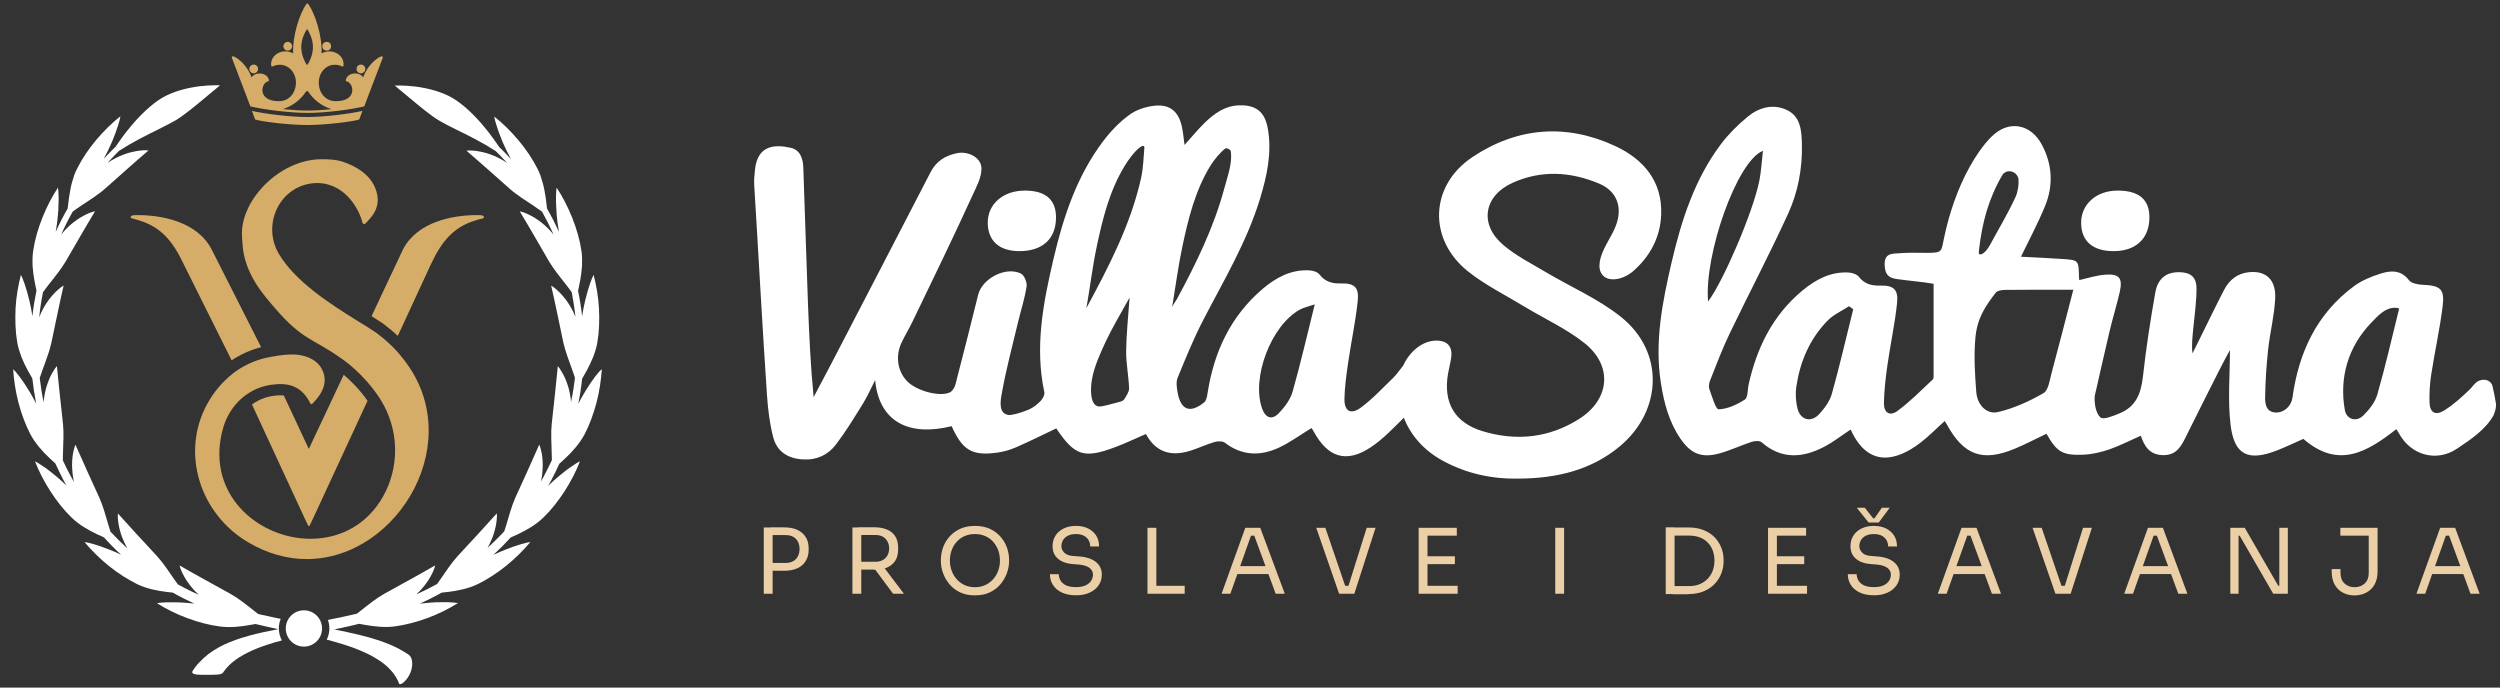 <?xml version="1.0" encoding="utf-8"?>
<!-- Generator: Adobe Illustrator 25.4.1, SVG Export Plug-In . SVG Version: 6.00 Build 0)  -->
<svg version="1.1" id="Layer_1" xmlns="http://www.w3.org/2000/svg" xmlns:xlink="http://www.w3.org/1999/xlink" x="0px" y="0px"
	 viewBox="0 0 290.79 79.98" style="enable-background:new 0 0 290.79 79.98;" xml:space="preserve">
<rect x="0" y="0" width="290.79" height="79.98" fill="#333333" stroke="none"/>
<style type="text/css">
	.st0{fill:#D6AC69;}
	.st1{fill:#FFFFFF;}
	.st2{fill:#EBCFA7;}
</style>
<g>
	<g>
		<g>
			<path class="st0" d="M30.02,8.02c0,0.28-0.23,0.51-0.51,0.51C29.23,8.52,29,8.3,29,8.02s0.23-0.51,0.51-0.51
				S30.02,7.74,30.02,8.02z"/>
			<path class="st0" d="M33.98,5.38c0,0.28-0.23,0.51-0.51,0.51s-0.51-0.23-0.51-0.51s0.23-0.51,0.51-0.51S33.98,5.1,33.98,5.38z"/>
			<path class="st0" d="M42.37,12.37l2.15-5.65c0.02-0.05,0.01-0.1-0.03-0.14c-0.04-0.04-0.09-0.05-0.14-0.03
				C43.69,6.78,42.64,7.81,42.24,9c-0.49-0.75-1.93-0.55-2.02,0.36c0,0.05,0.03,0.09,0.08,0.1c0.83,0.13,1.35,2.31-1.23,2.31
				c-1.55,0-2.19-1.5-1.94-2.66c0.25-1.15,1.36-1.97,2.69-1.38c0.03,0.01,0.06,0.01,0.08,0c0.03-0.01,0.04-0.04,0.05-0.07
				c0.17-1.26-1.31-2.12-2.55-1.45c0.1-1.99-0.75-4.63-1.54-5.74c-0.03-0.04-0.07-0.06-0.11-0.06s-0.08,0.02-0.11,0.06
				C34.84,1.58,34,4.23,34.1,6.21c-1.24-0.67-2.73,0.18-2.55,1.45c0,0.03,0.02,0.05,0.05,0.07c0.03,0.01,0.06,0.02,0.08,0
				c1.33-0.59,2.44,0.24,2.69,1.38c0.25,1.16-0.4,2.66-1.94,2.66c-2.58,0-2.06-2.17-1.23-2.31c0.05-0.01,0.08-0.05,0.08-0.1
				c-0.09-0.9-1.53-1.1-2.02-0.36c-0.4-1.19-1.45-2.22-2.12-2.45c-0.05-0.02-0.1,0-0.14,0.03c-0.04,0.04-0.05,0.09-0.03,0.14
				l2.15,5.65c1.42,0.36,4.52,0.76,6.63,0.76C37.85,13.14,40.95,12.73,42.37,12.37z M35.66,3.45c0.01-0.02,0.03-0.03,0.06-0.03
				c0.02,0,0.05,0.01,0.06,0.03c0.16,0.26,0.62,1.07,0.62,2.03s-0.45,1.77-0.62,2.03c-0.01,0.02-0.03,0.03-0.06,0.03
				s-0.05-0.01-0.06-0.03c-0.17-0.26-0.62-1.07-0.62-2.03S35.5,3.71,35.66,3.45z M35.58,10.67c0.03-0.05,0.08-0.07,0.14-0.07
				s0.11,0.03,0.14,0.07c0.62,0.95,1.57,1.67,2.7,2.03c-0.98,0.1-1.97,0.16-2.81,0.16c-0.85,0-1.86-0.07-2.85-0.17
				C34.02,12.33,34.97,11.61,35.58,10.67z M35.74,14.54c2.05,0,5.19-0.37,6.04-0.64l0.38-1c-1.5,0.34-4.41,0.71-6.43,0.71
				s-4.93-0.37-6.43-0.71l-0.2-0.53l0.58,1.53C30.55,14.17,33.69,14.54,35.74,14.54z"/>
			<path class="st0" d="M41.47,8.02c0,0.28,0.23,0.51,0.51,0.51s0.51-0.23,0.51-0.51s-0.23-0.51-0.51-0.51
				C41.69,7.51,41.47,7.74,41.47,8.02z"/>
			<circle class="st0" cx="38" cy="5.38" r="0.51"/>
		</g>
		<g>
			<path class="st0" d="M33.01,46c-0.13-0.01-0.26-0.02-0.39-0.02c-0.31,0-0.66,0.03-1.06,0.1c-0.27,0.05-0.54,0.12-0.81,0.21
				c-0.52,0.18-1,0.44-1.44,0.76l5.98,12.92v0.01l0.55,1.15c0.02,0.04,0.05,0.06,0.09,0.06l0,0c0.04,0,0.07-0.02,0.09-0.06
				l0.55-1.15v-0.01l6.18-13.35c-0.97-1.39-2.05-2.42-2.77-3.03l-4.06,8.63L33.01,46z"/>
			<path class="st0" d="M30.37,40.38l-5.75-11.36c-1.69-3.28-5.89-4-8.59-4c-0.09,0-0.18,0-0.26,0c-0.78,0.01-0.61,0.35-0.39,0.4
				c0.37,0.08,0.41,0.1,0.81,0.22c2.48,0.76,3.88,2.33,5.17,5.08l5.58,11.19C27.98,41.22,29.14,40.7,30.37,40.38z"/>
			<path class="st0" d="M55.72,25.02c-0.09,0-0.17,0-0.26,0c-2.71,0-6.9,0.72-8.59,4l-3.65,7.75c0.47,0.3,0.9,0.57,1.27,0.82
				l0.02,0.01l0.02,0.02c0.62,0.46,1.2,0.94,1.74,1.45l3.86-8.35c1.29-2.75,2.69-4.33,5.17-5.08c0.4-0.12,0.44-0.14,0.81-0.22
				C56.33,25.37,56.5,25.03,55.72,25.02z"/>
			<path class="st0" d="M46.17,40.86c-0.16-0.17-0.32-0.34-0.49-0.51c-0.58-0.58-1.23-1.13-1.94-1.66
				c-0.32-0.22-0.69-0.45-1.09-0.71c-0.18-0.11-0.37-0.23-0.57-0.35c-0.18-0.11-0.37-0.23-0.57-0.35c-3.02-1.88-7.2-4.53-9.1-7.8
				c-1.91-3.3,0.01-7.61,3.78-8.14c0.23-0.03,0.45-0.05,0.67-0.05c0.04,0,0.09,0,0.13,0c3.44,0.1,4.91,3.47,5.17,4.6
				c0.02,0.1,0.11,0.16,0.21,0.16c0.05,0,0.11-0.02,0.15-0.07c0.64-0.68,2.03-1.92,1.11-4.15c-0.85-2.06-3.24-2.83-3.74-3.01
				c-0.77-0.27-1.71-0.3-2.46-0.3c-4.98,0-9.54,4.87-9.28,8.96c0.02,0.27,0.03,0.54,0.05,0.82c0.18,3.56,2.56,6.11,3.8,7.56
				c3.13,3.65,4.36,3.5,7.5,5.69c0.18,0.12,0.36,0.25,0.55,0.39c0.03,0.02,0.06,0.04,0.09,0.07c0.14,0.1,0.29,0.22,0.45,0.35
				c0.84,0.68,1.87,1.67,2.82,2.9c0.15,0.2,0.3,0.4,0.45,0.61c0.11,0.16,0.22,0.32,0.33,0.49c0.03,0.05,0.07,0.11,0.1,0.16
				c2.13,3.44,2.24,7.8,0.22,11.31c-1.79,3.11-4.66,4.6-7.64,4.81c-0.25,0.02-0.5,0.03-0.74,0.03c-0.37,0-0.75-0.02-1.12-0.06
				c-5.73-0.59-11.08-5.68-9.06-12.82c0.33-1.16,0.93-2.21,1.75-3.06c0.16-0.17,0.33-0.33,0.51-0.48c0.17-0.15,0.35-0.28,0.54-0.41
				c0.48-0.33,1.01-0.6,1.57-0.79c0.33-0.11,0.67-0.2,1.02-0.26c0.37-0.06,0.71-0.1,1.04-0.11c0.08,0,0.16-0.01,0.24-0.01
				c0.17,0,0.34,0.01,0.51,0.03c0.29,0.03,0.56,0.08,0.81,0.17c0.9,0.3,1.61,0.95,2.17,2.07c0.02,0.05,0.07,0.07,0.12,0.07
				c0.03,0,0.07-0.01,0.09-0.04c0.57-0.58,2.16-2.2,1.08-4.11c-0.68-1.2-2.12-1.63-3.39-1.63c-0.65,0-1.26,0.07-1.72,0.14
				c-0.27,0.04-0.49,0.08-0.62,0.11c-0.02,0-0.04,0.01-0.06,0.01c-0.23,0.04-0.45,0.08-0.67,0.13c-1.28,0.3-2.43,0.82-3.45,1.53
				c-0.19,0.13-0.37,0.26-0.54,0.41c-0.18,0.14-0.35,0.29-0.52,0.45c-0.94,0.86-1.73,1.88-2.34,3c-3.1,5.7-0.83,12.75,4.76,16.06
				c2.3,1.36,4.62,1.96,6.83,1.96c10.72,0,19-14.05,10.97-23.6C46.49,41.22,46.33,41.04,46.17,40.86z"/>
		</g>
		<g>
			<path class="st1" d="M32.43,73.1c0-0.4,0.08-0.77,0.22-1.12c-0.19-0.04-0.37-0.07-0.56-0.11c-0.68-0.14-1.36-0.29-2.06-0.45
				c-0.16-0.13-0.34-0.26-0.52-0.41c-0.81-0.64-1.75-1.4-2.69-1.93c-1.88-1.05-4.12-2.25-5.93-3.31c0.03,0.16,0.14,0.52,0.36,0.96
				c0.11,0.22,0.25,0.47,0.42,0.74c0.17,0.26,0.37,0.54,0.61,0.83s0.52,0.59,0.84,0.88c-0.56-0.25-1.12-0.51-1.67-0.8
				c-0.26-0.13-0.51-0.27-0.76-0.41c-0.14-0.19-0.29-0.39-0.44-0.61c-0.59-0.84-1.23-1.84-1.95-2.63c-0.72-0.8-1.53-1.65-2.32-2.51
				c-0.78-0.86-1.57-1.73-2.27-2.5c-0.04,0.33-0.01,1.45,0.52,2.84c0.14,0.34,0.3,0.7,0.5,1.07c0.03,0.05,0.06,0.1,0.09,0.16
				c-0.68-0.62-1.34-1.27-1.97-1.95c-0.08-0.25-0.17-0.52-0.25-0.81c-0.29-0.99-0.6-2.13-1.03-3.11c-0.89-1.95-1.96-4.27-2.79-6.19
				C8.71,51.85,8.6,52.2,8.5,52.69c-0.04,0.24-0.08,0.53-0.1,0.84c-0.01,0.16-0.02,0.32-0.02,0.5c0,0.17,0.01,0.35,0.02,0.53
				c0.02,0.37,0.06,0.77,0.14,1.17c0.02,0.11,0.04,0.22,0.07,0.33c-0.12-0.2-0.23-0.41-0.35-0.61c-0.34-0.62-0.65-1.26-0.95-1.9
				c0-0.07,0-0.14,0-0.21c0-0.23,0.01-0.48,0.02-0.73c0.02-1.02,0.11-2.21,0-3.27c-0.11-1.07-0.24-2.23-0.37-3.4
				c-0.13-1.16-0.23-2.32-0.34-3.36c-0.12,0.12-0.33,0.41-0.57,0.85c-0.25,0.44-0.49,1.03-0.7,1.74c-0.09,0.36-0.17,0.74-0.23,1.16
				c-0.02,0.16-0.03,0.32-0.04,0.48c-0.2-0.95-0.35-1.9-0.46-2.85c0.1-0.3,0.22-0.63,0.34-0.98c0.18-0.48,0.38-1,0.55-1.53
				c0.2-0.53,0.34-1.06,0.47-1.59c0.22-1.04,0.46-2.19,0.7-3.35c0.23-1.15,0.5-2.28,0.72-3.3c-0.29,0.16-1.19,0.83-2.01,2.07
				c-0.2,0.31-0.39,0.65-0.58,1.03c-0.09,0.19-0.17,0.38-0.25,0.59c0.1-1,0.25-1.97,0.44-2.91c0.19-0.28,0.44-0.58,0.69-0.92
				c0.32-0.4,0.67-0.83,1-1.28c0.35-0.44,0.66-0.9,0.94-1.36c1.08-1.85,2.34-4.07,3.43-5.86c-0.17,0.03-0.52,0.13-0.97,0.34
				c-0.23,0.11-0.48,0.24-0.75,0.4c-0.26,0.17-0.55,0.36-0.84,0.59c-0.47,0.37-0.95,0.84-1.39,1.4c0.43-0.97,0.88-1.86,1.35-2.69
				c0.29-0.22,0.64-0.46,1.03-0.72c0.21-0.14,0.44-0.29,0.67-0.44c0.11-0.08,0.23-0.15,0.34-0.23c0.12-0.08,0.23-0.15,0.35-0.23
				c0.23-0.16,0.46-0.32,0.68-0.49c0.23-0.16,0.44-0.33,0.64-0.51c1.61-1.42,3.51-3.14,5.1-4.49c-0.17-0.03-0.53-0.04-1.03,0.02
				c-0.25,0.03-0.53,0.08-0.83,0.15c-0.15,0.04-0.32,0.08-0.48,0.12c-0.16,0.05-0.33,0.11-0.5,0.17c-0.35,0.13-0.72,0.28-1.08,0.48
				c-0.27,0.15-0.56,0.31-0.83,0.5c0.02-0.02,0.04-0.04,0.05-0.06c0.5-0.54,0.89-0.96,1.17-1.23c0.04-0.03,0.07-0.07,0.1-0.1
				c0.74-0.48,1.58-0.97,2.44-1.42c1.5-0.8,3.04-1.49,4.14-2.13c1.09-0.66,2.31-1.7,3.34-2.55c0.26-0.21,0.5-0.41,0.72-0.6
				c0.22-0.19,0.42-0.34,0.58-0.48c0.33-0.27,0.53-0.45,0.53-0.45s-0.26-0.01-0.69,0c-0.22,0.01-0.48,0.01-0.77,0.03
				c-0.29,0.02-0.62,0.05-0.96,0.09c-0.35,0.04-0.71,0.11-1.09,0.18c-0.38,0.07-0.75,0.17-1.13,0.28c-0.19,0.06-0.38,0.11-0.56,0.18
				c-0.18,0.07-0.36,0.14-0.54,0.21c-0.35,0.15-0.69,0.3-0.99,0.49c-1.21,0.71-2.56,2-3.7,3.38c-0.66,0.79-1.25,1.61-1.75,2.35
				c-0.02,0.02-0.04,0.03-0.06,0.05c-0.26,0.24-0.63,0.63-1.1,1.12c-0.06,0.07-0.12,0.13-0.19,0.2c0.38-0.69,0.7-1.36,0.97-1.99
				c0.08-0.18,0.15-0.36,0.21-0.53c0.07-0.17,0.13-0.33,0.19-0.49c0.12-0.32,0.22-0.61,0.3-0.87c0.17-0.51,0.26-0.9,0.28-1.08
				c-0.97,0.76-1.94,1.72-2.82,2.76c-0.88,1.04-1.63,2.18-2.18,3.25c-0.14,0.27-0.26,0.55-0.37,0.83c-0.1,0.29-0.19,0.58-0.27,0.88
				c-0.04,0.15-0.08,0.29-0.11,0.43C8.22,21.86,8.2,22,8.17,22.14c-0.05,0.29-0.1,0.56-0.14,0.83c-0.07,0.48-0.11,0.92-0.16,1.28
				c-0.48,0.83-0.95,1.74-1.39,2.72c0.13-0.71,0.21-1.38,0.26-2.01c0.04-0.39,0.06-0.75,0.06-1.09c0.02-0.34,0.02-0.64,0.02-0.92
				c-0.01-0.55-0.04-0.94-0.08-1.12c-1.36,2.04-2.52,4.88-2.87,7.28c-0.1,0.59-0.1,1.22-0.08,1.82c0.04,0.61,0.12,1.19,0.22,1.72
				c0.09,0.43,0.16,0.82,0.23,1.16c-0.2,0.96-0.36,1.95-0.47,2.96c-0.1-0.65-0.22-1.26-0.36-1.83c-0.36-1.51-0.79-2.65-0.98-2.97
				c-0.3,1.19-0.55,2.54-0.62,3.9C1.75,37.23,1.79,38.59,2,39.78c0.09,0.6,0.29,1.19,0.5,1.76c0.23,0.56,0.48,1.09,0.74,1.56
				c0.19,0.33,0.36,0.64,0.52,0.92c0.11,0.97,0.26,1.95,0.45,2.93c-0.27-0.53-0.55-1.03-0.83-1.49c-0.8-1.33-1.57-2.28-1.85-2.52
				c0.08,1.22,0.27,2.58,0.62,3.9s0.82,2.59,1.38,3.66c0.57,1.07,1.43,2.04,2.22,2.77c0.2,0.18,0.38,0.36,0.55,0.51
				c0.05,0.04,0.1,0.08,0.14,0.13c0.29,0.64,0.61,1.28,0.93,1.91c0.12,0.23,0.25,0.45,0.37,0.67c-0.07-0.07-0.14-0.14-0.21-0.21
				C7.22,56,6.92,55.72,6.62,55.47c-0.15-0.13-0.3-0.25-0.44-0.36c-0.14-0.12-0.28-0.23-0.41-0.33c-0.27-0.21-0.52-0.39-0.75-0.54
				c-0.44-0.31-0.78-0.51-0.95-0.58c0.88,2.29,2.52,4.88,4.27,6.55c0.86,0.85,2,1.48,2.97,1.94c0.27,0.13,0.53,0.24,0.77,0.35
				c0.26,0.28,0.52,0.56,0.79,0.84c0.39,0.41,0.8,0.8,1.21,1.18c-0.04-0.02-0.08-0.04-0.13-0.06c-0.39-0.19-0.76-0.35-1.13-0.49
				c-1.44-0.59-2.62-0.89-2.99-0.92c0.79,0.94,1.76,1.91,2.82,2.77c1.06,0.85,2.21,1.58,3.29,2.12c1.09,0.53,2.37,0.78,3.43,0.91
				c0.26,0.03,0.5,0.06,0.73,0.08c0.82,0.47,1.66,0.89,2.5,1.28c-0.43-0.05-0.84-0.09-1.22-0.11c-0.39-0.03-0.76-0.04-1.1-0.04
				c-0.34-0.01-0.64-0.01-0.92,0c-0.55,0.02-0.94,0.06-1.11,0.1c1.04,0.65,2.27,1.28,3.55,1.74c1.27,0.48,2.6,0.82,3.79,0.97
				c1.19,0.16,2.46,0.01,3.5-0.18c0.22-0.04,0.43-0.08,0.63-0.11c0.9,0.22,1.79,0.42,2.65,0.6c-1.18,0.23-2.3,0.46-3.36,0.75
				c-0.67,0.19-1.32,0.38-1.94,0.63c-0.31,0.11-0.62,0.25-0.92,0.38c-0.15,0.07-0.3,0.15-0.44,0.22c-0.15,0.07-0.29,0.15-0.43,0.24
				c-0.14,0.08-0.28,0.17-0.42,0.25c-0.14,0.09-0.27,0.19-0.41,0.28l-0.2,0.14l-0.19,0.16c-0.13,0.11-0.25,0.21-0.38,0.32
				c-0.12,0.12-0.24,0.23-0.35,0.35c-0.06,0.06-0.12,0.12-0.17,0.17L23,77.24c-0.1,0.13-0.21,0.25-0.31,0.38
				c-0.09,0.13-0.18,0.27-0.27,0.4c-0.3,0.46,0.58,0.48,1.48,0.47c0.22-0.01,0.46,0,0.68,0c0.22,0,0.42-0.01,0.61-0.02
				c0.19-0.01,0.35-0.03,0.48-0.07s0.23-0.09,0.29-0.18c0.04-0.06,0.07-0.13,0.13-0.19c0.05-0.07,0.11-0.14,0.17-0.22
				c0.12-0.16,0.29-0.32,0.47-0.51c0.39-0.36,0.92-0.77,1.64-1.16c0.72-0.4,1.61-0.79,2.69-1.14c0.53-0.18,1.11-0.35,1.73-0.51
				c-0.22-0.4-0.35-0.86-0.35-1.34C32.43,73.13,32.43,73.11,32.43,73.1z"/>
			<path class="st1" d="M68.11,45.46c-0.28,0.46-0.57,0.97-0.85,1.51c0.2-0.98,0.35-1.95,0.45-2.92c0.16-0.28,0.34-0.6,0.54-0.95
				c0.25-0.47,0.51-1,0.74-1.56c0.21-0.56,0.41-1.16,0.5-1.76c0.21-1.19,0.25-2.55,0.18-3.91s-0.32-2.71-0.62-3.9
				c-0.19,0.32-0.62,1.46-0.98,2.97c-0.14,0.57-0.26,1.18-0.36,1.84c-0.11-1.01-0.27-2-0.47-2.95c0.07-0.34,0.15-0.74,0.24-1.18
				c0.1-0.53,0.17-1.11,0.22-1.72c0.02-0.6,0.03-1.23-0.08-1.82c-0.35-2.39-1.51-5.23-2.87-7.28c-0.04,0.18-0.07,0.57-0.08,1.12
				c0,0.27,0,0.58,0.02,0.92c0.01,0.34,0.03,0.71,0.06,1.09c0.05,0.63,0.14,1.31,0.27,2.03c-0.44-0.98-0.91-1.89-1.39-2.73
				c-0.05-0.36-0.09-0.8-0.16-1.29c-0.04-0.26-0.09-0.54-0.14-0.83c-0.03-0.14-0.05-0.29-0.09-0.43s-0.07-0.29-0.11-0.43
				c-0.08-0.29-0.17-0.59-0.27-0.88c-0.11-0.28-0.23-0.56-0.37-0.83c-0.55-1.07-1.3-2.21-2.18-3.25s-1.85-2.01-2.82-2.76
				c0.02,0.18,0.11,0.57,0.28,1.08c0.08,0.26,0.18,0.56,0.3,0.87c0.06,0.16,0.12,0.32,0.19,0.49c0.07,0.17,0.14,0.35,0.21,0.53
				c0.27,0.62,0.59,1.3,0.97,1.98c-0.01-0.01-0.03-0.03-0.04-0.04c-0.52-0.55-0.91-0.97-1.2-1.24c-0.03-0.03-0.07-0.06-0.1-0.09
				c-0.51-0.74-1.09-1.56-1.75-2.35c-1.13-1.38-2.49-2.67-3.7-3.38c-0.3-0.19-0.63-0.34-0.99-0.49c-0.18-0.07-0.36-0.14-0.54-0.21
				c-0.18-0.06-0.37-0.12-0.56-0.18c-0.38-0.11-0.75-0.21-1.13-0.28s-0.74-0.14-1.09-0.18S47.67,10,47.38,9.98s-0.56-0.02-0.77-0.03
				c-0.43-0.01-0.69,0-0.69,0s0.2,0.17,0.53,0.45c0.16,0.14,0.37,0.29,0.58,0.48c0.22,0.19,0.46,0.39,0.72,0.6
				c1.03,0.85,2.25,1.9,3.34,2.55c1.09,0.65,2.64,1.33,4.14,2.13c0.86,0.45,1.7,0.94,2.44,1.42c0.02,0.02,0.04,0.04,0.06,0.06
				c0.26,0.24,0.61,0.62,1.07,1.11c0.06,0.07,0.12,0.14,0.19,0.21c-0.27-0.19-0.55-0.35-0.82-0.5c-0.36-0.2-0.73-0.35-1.08-0.48
				c-0.17-0.06-0.34-0.12-0.5-0.17c-0.17-0.05-0.33-0.09-0.48-0.12c-0.31-0.07-0.59-0.12-0.83-0.15c-0.5-0.05-0.86-0.04-1.03-0.02
				c1.59,1.36,3.49,3.07,5.1,4.49c0.2,0.18,0.42,0.35,0.64,0.51c0.22,0.17,0.44,0.33,0.68,0.49c0.12,0.08,0.23,0.15,0.35,0.23
				c0.11,0.08,0.23,0.15,0.34,0.23c0.23,0.15,0.45,0.3,0.67,0.44c0.38,0.26,0.73,0.5,1.02,0.71c0.46,0.82,0.91,1.71,1.34,2.67
				c-0.44-0.55-0.92-1.01-1.38-1.38c-0.29-0.23-0.58-0.42-0.84-0.59c-0.27-0.16-0.53-0.29-0.75-0.4c-0.45-0.21-0.8-0.31-0.97-0.34
				c1.09,1.79,2.36,4.01,3.43,5.86c0.29,0.46,0.59,0.92,0.94,1.36c0.33,0.45,0.69,0.88,1,1.28c0.25,0.33,0.48,0.63,0.68,0.9
				c0.18,0.93,0.33,1.89,0.43,2.88c-0.07-0.19-0.15-0.36-0.23-0.54c-0.18-0.38-0.38-0.72-0.58-1.03c-0.82-1.24-1.72-1.91-2.01-2.07
				c0.22,1.02,0.49,2.16,0.72,3.3c0.24,1.15,0.48,2.31,0.7,3.35c0.13,0.52,0.28,1.06,0.47,1.59c0.18,0.53,0.38,1.05,0.55,1.53
				c0.12,0.35,0.24,0.67,0.33,0.96c-0.11,0.93-0.26,1.87-0.46,2.81c-0.01-0.14-0.02-0.28-0.04-0.42c-0.06-0.41-0.14-0.8-0.23-1.16
				c-0.21-0.72-0.45-1.3-0.7-1.74C65.21,43,65,42.71,64.88,42.59c-0.11,1.04-0.21,2.2-0.34,3.36s-0.26,2.33-0.37,3.4
				c-0.11,1.06-0.02,2.25,0,3.27c0.01,0.26,0.02,0.5,0.02,0.73c0,0.06,0,0.12,0,0.18c-0.29,0.62-0.6,1.24-0.92,1.85
				c-0.12,0.21-0.24,0.43-0.36,0.64c0.02-0.09,0.04-0.18,0.06-0.27c0.09-0.4,0.12-0.8,0.14-1.17c0.01-0.18,0.02-0.36,0.02-0.53
				s-0.01-0.34-0.02-0.5c-0.02-0.31-0.06-0.6-0.1-0.84c-0.1-0.49-0.21-0.84-0.29-0.99c-0.83,1.92-1.9,4.24-2.79,6.19
				c-0.42,0.98-0.74,2.12-1.03,3.11c-0.08,0.27-0.16,0.53-0.24,0.77c-0.26,0.28-0.51,0.55-0.78,0.81c-0.38,0.39-0.78,0.77-1.18,1.13
				c0.02-0.04,0.05-0.08,0.07-0.11c0.2-0.37,0.36-0.73,0.5-1.07c0.53-1.39,0.56-2.51,0.52-2.84c-0.7,0.78-1.49,1.64-2.27,2.5
				c-0.79,0.86-1.6,1.71-2.32,2.51c-0.72,0.79-1.36,1.79-1.95,2.63c-0.14,0.21-0.28,0.4-0.41,0.58c-0.8,0.44-1.61,0.85-2.42,1.21
				c0.31-0.28,0.57-0.57,0.81-0.85c0.23-0.29,0.44-0.56,0.61-0.83c0.17-0.27,0.3-0.52,0.42-0.74c0.22-0.44,0.33-0.79,0.36-0.96
				c-1.81,1.06-4.05,2.26-5.93,3.31C43.75,69.6,42.81,70.36,42,71c-0.17,0.13-0.33,0.26-0.48,0.38c-1.09,0.26-2.16,0.48-3.2,0.69
				c-0.06,0.01-0.12,0.02-0.18,0.04c0.11,0.31,0.17,0.64,0.17,0.99c0,0.08-0.01,0.15-0.01,0.22c-0.03,0.39-0.13,0.75-0.3,1.08
				c1.44,0.37,2.75,0.78,3.9,1.26c0.59,0.25,1.14,0.51,1.63,0.8c0.25,0.14,0.48,0.3,0.71,0.44c0.11,0.08,0.21,0.16,0.32,0.24
				c0.11,0.08,0.21,0.16,0.3,0.24c0.09,0.08,0.19,0.16,0.28,0.25c0.08,0.09,0.17,0.17,0.25,0.26l0.12,0.13l0.11,0.13
				c0.07,0.09,0.14,0.17,0.21,0.26c0.06,0.09,0.12,0.18,0.17,0.27l0.09,0.13l0.07,0.14c0.05,0.09,0.09,0.18,0.14,0.27
				c0.04,0.09,0.07,0.18,0.11,0.28c0.11,0.28,0.76-0.16,1.2-0.98c0.11-0.21,0.19-0.42,0.25-0.65s0.1-0.47,0.09-0.69
				c0-0.22-0.04-0.43-0.1-0.61c-0.07-0.17-0.17-0.31-0.3-0.4c-0.09-0.06-0.17-0.13-0.28-0.19c-0.1-0.06-0.21-0.13-0.33-0.2
				c-0.23-0.15-0.51-0.28-0.81-0.45c-0.61-0.3-1.35-0.61-2.23-0.89c-1.35-0.45-3.02-0.82-5.02-1.23c0.27-0.06,0.54-0.11,0.81-0.17
				c0.68-0.15,1.38-0.3,2.08-0.48c0.21,0.04,0.43,0.08,0.66,0.12c1.04,0.18,2.31,0.34,3.5,0.18c1.19-0.16,2.51-0.5,3.79-0.97
				c1.28-0.47,2.51-1.09,3.55-1.74c-0.18-0.04-0.57-0.08-1.11-0.1c-0.27-0.01-0.58-0.01-0.92,0c-0.34,0-0.71,0.01-1.1,0.04
				c-0.41,0.03-0.84,0.07-1.29,0.12c0.58-0.27,1.17-0.55,1.74-0.85c0.26-0.14,0.53-0.28,0.79-0.43c0.24-0.02,0.5-0.05,0.77-0.08
				c1.06-0.13,2.34-0.38,3.43-0.91c1.08-0.53,2.23-1.27,3.29-2.12c1.06-0.86,2.03-1.83,2.82-2.77c-0.36,0.03-1.55,0.33-2.99,0.92
				c-0.37,0.14-0.74,0.31-1.13,0.49c-0.06,0.03-0.12,0.06-0.18,0.08c0.7-0.64,1.37-1.32,2.02-2.03c0.25-0.11,0.52-0.23,0.81-0.36
				c0.96-0.46,2.11-1.09,2.97-1.94c1.75-1.67,3.39-4.26,4.27-6.55c-0.17,0.07-0.51,0.27-0.95,0.58c-0.23,0.15-0.48,0.33-0.75,0.54
				c-0.13,0.1-0.27,0.21-0.41,0.33c-0.14,0.11-0.29,0.23-0.44,0.36c-0.3,0.25-0.6,0.53-0.92,0.82c-0.08,0.08-0.16,0.16-0.24,0.24
				c0.12-0.21,0.24-0.42,0.35-0.63c0.34-0.64,0.66-1.3,0.96-1.96c0.06-0.05,0.11-0.1,0.17-0.15c0.18-0.16,0.36-0.33,0.55-0.51
				c0.79-0.73,1.65-1.7,2.22-2.77c0.56-1.07,1.03-2.35,1.38-3.66c0.35-1.32,0.54-2.68,0.62-3.9C69.68,43.18,68.91,44.13,68.11,45.46
				z"/>
			<ellipse class="st1" cx="35.35" cy="73.1" rx="2.11" ry="2.11"/>
		</g>
	</g>
	<g>
		<path class="st1" d="M290.31,46.89c-0.1-0.64-0.23-1.27-0.38-1.93c-0.2-0.88-1.27-1-1.9-0.48c-0.3,0.24-0.5,0.57-0.77,0.83
			c-0.92,0.88-1.88,1.76-2.96,2.43c-1.04,0.65-1.68,0.24-1.71-0.97c-0.03-1.07,0.04-2.16,0.2-3.21c0.41-2.65,1-5.28,1.33-7.95
			c0.25-2-0.27-2.39-2.26-2.48c-0.58-0.02-1.37-0.16-1.66-0.54c-0.92-1.2-2.09-1.14-3.25-0.78c-1.09,0.34-2.21,0.79-3.12,1.46
			c-4.36,3.21-6.46,7.74-7.18,12.99c-0.14,0.99-0.99,1.78-1.99,1.72c-1.06-0.06-1.21-1-1.19-1.77c0.03-1.86,0.15-3.72,0.35-5.57
			c0.22-1.97,0.72-3.92,0.82-5.89c0.12-2.22-1.07-3.29-3.04-3.09c-1.36,0.13-2.31,0.91-2.91,2.07c-1.01,1.95-1.95,3.92-2.93,5.89
			c-0.25,0.5-0.49,0.99-0.74,1.49c-0.12-1.05,0.01-2.01,0.1-2.97c0.15-1.52,0.37-3.05,0.37-4.57c0-1.37-0.71-1.91-2.06-1.91
			c-1.46,0-2.44,0.73-2.73,2.35c-0.57,3.22-1.07,6.43-1.43,9.7c-0.23,2.07-0.81,3.58-2.73,4.37c-0.72,0.3-1.89,0.78-2.23,0.47
			c-0.51-0.46-0.7-1.51-0.67-2.34c0-0.14,0.04-0.24,0.06-0.36c0.56-2.46,1.11-4.92,1.69-7.37c0.36-1.53,0.84-3.03,1.18-4.56
			c0.35-1.58-0.07-2.09-1.7-1.97c-1.01,0.07-1.99,0.4-3.02,0.63c0-0.05-0.02-0.2-0.03-0.36c-0.04-1.96-0.03-1.97-1.98-2.1
			c-1.62-0.11-3.24-0.18-4.77-0.26c0.98-2.03,2-3.92,2.81-5.91c0.97-2.38,0.85-4.8-0.36-7.09c-1.31-2.48-3.9-2.94-5.88-0.96
			c-1.01,1.01-1.84,2.27-2.53,3.5c-1.42,2.55-2.41,5.48-3.01,8.39c-0.3,1.47-0.15,1.63-2.03,1.62c-1.07-0.01-2.16-0.04-3.23,0.05
			c-0.72,0.06-1.71-0.06-1.62,1.45c0.06,0.98,0.42,1.41,1.41,1.55c1.42,0.2,2.99,0.32,4.28,0.55c0,3.58,0,7.01,0,10.44
			c0,0.24,0.03,0.57-0.11,0.7c-1.35,1.26-2.65,2.6-4.14,3.68c-0.86,0.62-1.55,0.16-1.53-0.94c0.03-1.48,0.2-2.97,0.41-4.43
			c0.34-2.41,0.87-4.8,1.12-7.22c0.17-1.56-0.41-2.06-1.94-2.02c-1.02,0.03-1.84-0.17-2.51-1.03c-0.23-0.3-0.77-0.46-1.18-0.49
			c-2.12-0.13-3.87,0.84-5.42,2.13c-3.42,2.85-5.27,6.63-6.22,10.91c-0.13,0.6-0.07,1.51-0.44,1.74c-0.91,0.58-2.01,1.1-3.04,1.13
			c-0.35,0.01-0.78-1.52-1.09-2.38c-0.1-0.28-0.02-0.68,0.09-0.97c0.73-1.83,1.42-3.69,2.28-5.47c2.24-4.66,4.65-9.24,6.8-13.94
			c1.16-2.53,1.67-5.3,1.6-8.11c-0.04-1.54-0.14-3.21-1.78-3.96c-1.61-0.74-3.23-0.27-4.53,0.8c-1.14,0.94-2.22,2.01-3.11,3.19
			c-3.07,4.09-4.6,8.87-5.74,13.77c-1.07,4.61-1.99,9.24-1.24,14.02c0.36,2.31,0.95,4.55,2.3,6.5c1.21,1.75,2.46,2.24,4.51,1.68
			c1.27-0.35,2.48-0.93,3.73-1.34c0.36-0.12,0.94-0.16,1.17,0.04c2.31,2.02,4.77,1.84,7.28,0.53c1.08-0.56,2.06-1.34,3.08-2.01
			c2.06,4.55,5.38,3.61,8.06,1.58c1.02-0.77,1.91-1.7,2.88-2.57c0.08,0.13,0.17,0.26,0.25,0.4c1.96,3.59,4.16,4.39,7.91,2.82
			c1.25-0.52,2.46-1.16,3.68-1.74c1.19,2.11,1.85,2.54,4.27,2.44c1.01-0.04,2.05-0.28,3.02-0.61c1.24-0.43,2.41-1.04,3.68-1.6
			c0.43,1.26,1.04,2.23,2.58,2.26c1.65,0.03,2.16-1.13,2.74-2.29c1.29-2.59,2.59-5.19,3.9-7.77c0.39-0.78,0.82-1.55,1.15-2.16
			c0,2.84-0.27,5.8,0.07,8.68c0.42,3.54,2.06,4.3,5.41,2.99c1.07-0.42,2.1-0.92,3.06-1.34c4.1,3.58,7.49,1.46,10.81-1.13
			c0.12,0.19,0.22,0.32,0.3,0.47c1.37,2.55,4.36,3.41,6.76,1.8c1.58-1.06,3.31-2.2,4.25-3.88
			C290.23,47.87,290.38,47.33,290.31,46.89z M205.06,17.54c-0.15,1.3-0.21,2.41-0.42,3.48c-0.71,3.59-4.17,11.66-5.96,14.05
			C198.19,29.75,202,18.73,205.06,17.54z M213.08,45.78c-0.24,0.87-0.85,1.71-1.48,2.39c-0.95,1.03-2.2,0.69-2.53-0.68
			c-0.2-0.82-0.25-1.74-0.12-2.58c0.44-2.88,1.56-5.5,3.61-7.6c0.69-0.71,1.66-1.14,2.51-1.69c0.24,0.17,0.25,0.18,0.49,0.35
			C214.74,39.25,213.99,42.54,213.08,45.78z M230.19,29.07c0.36-3.14,1.1-5.97,2.74-8.75c0.05-0.08,0.11-0.14,0.19-0.2
			c0.52-0.41,1.31-0.17,1.58,0.44c0.05,0.12,0.09,0.24,0.09,0.36c0.03,0.68-0.09,1.43-0.37,2.04c-0.94,2.02-1.92,3.62-2.98,5.58
			c-0.18,0.33-0.72,1.12-1.16,1.05C230.14,29.57,230.16,29.31,230.19,29.07z M238.64,43.36c-0.23,0.84-0.37,2.04-0.95,2.37
			c-1.65,0.95-3.45,1.77-5.3,2.2c-1.3,0.3-2.4-0.81-2.52-2.34c-0.16-2.09-0.29-4.19-0.1-6.3c0.21-2.32,1.17-3.68,2.35-5.23
			c0.19-0.25,0.72-0.34,1.09-0.34c2.61-0.03,5.21-0.02,7.95-0.02C240.31,36.97,239.5,40.17,238.64,43.36z M276.52,45.89
			c-0.26,0.9-0.94,1.76-1.62,2.43c-0.84,0.83-1.97,0.45-2.16-0.63c-0.66-3.75,0.36-7.36,3.12-10.2c0.76-0.79,1.58-1.7,2.7-1.69
			c0.28,0,0.31,0.02,0.5,0.09C278.23,39.23,277.47,42.58,276.52,45.89z"/>
		<path class="st1" d="M188.58,36.89c-2.64-2.12-5.87-3.51-8.82-5.26c-1.67-0.99-3.44-1.89-4.9-3.13c-2.83-2.4-2.29-5.73,1.11-7.25
			c3.32-1.49,6.73-1.28,10.02,0.1c2.11,0.89,2.79,2.79,1.94,4.95c-0.34,0.88-0.88,1.68-1.3,2.54c-0.78,1.59-0.78,2.75-0.03,3.34
			c0.74,0.58,2.25,0.35,3.42-0.69c1.94-1.72,3.1-3.91,3.2-6.51c0.16-3.89-2.06-6.46-5.32-7.98c-5.72-2.67-11.44-2.21-16.66,1.29
			c-4.95,3.32-5.15,9.55-0.5,13.27c2.02,1.61,4.4,2.78,6.62,4.13c2.33,1.41,4.87,2.56,6.98,4.25c3.28,2.64,2.91,6.52-0.66,8.79
			c-3.48,2.21-7.3,2.61-11.22,1.43c-3.27-0.99-4.61-3.33-4.03-6.69c0.1-0.61,0.27-1.21,0.36-1.83c0.2-1.34-0.44-2.05-1.8-2.02
			c-1.53,0.03-3.03,1.26-3.77,2.9c-0.49,0.61-0.78,1.05-1.14,1.4c-1.25,1.2-2.43,2.5-3.82,3.51c-1.16,0.85-1.91,0.38-1.88-1.05
			c0.03-1.4,0.23-2.8,0.43-4.19c0.35-2.41,0.87-4.8,1.12-7.22c0.16-1.55-0.41-2.05-1.95-2c-1.03,0.03-1.84-0.19-2.5-1.04
			c-0.23-0.3-0.77-0.46-1.19-0.48c-2.12-0.12-3.87,0.84-5.41,2.14c-3.74,3.18-5.68,7.35-6.42,12.14c-0.06,0.38-0.14,0.87-0.4,1.08
			c-1.64,1.31-2.72,0.9-3.09-1.18c-0.1-0.55-0.19-1.21,0.01-1.7c0.94-2.28,1.87-4.58,3.01-6.77c2.38-4.59,5.05-9.05,6.57-14.04
			c0.81-2.67,1.41-5.38,0.9-8.2c-0.34-1.9-1.36-2.71-3.27-2.67c-1.65,0.03-2.9,0.91-4.02,1.99c-0.82,0.79-1.54,1.69-2.39,2.62
			c-0.1-0.75-0.16-1.4-0.29-2.03c-0.37-1.83-1.38-2.73-3.22-2.53c-1.02,0.11-2.14,0.48-2.95,1.09c-1.15,0.85-2.18,1.93-3.04,3.08
			c-3.05,4.06-4.6,8.78-5.74,13.64c-1.19,5.09-2.2,10.22-1.07,15.49c0.07,0.31-0.18,0.78-0.43,1.04c-0.4,0.41-0.88,0.8-1.4,1.01
			c-0.67,0.27-1.32,0.5-2.09,0.62c-0.29,0.05-0.66-0.08-0.86-0.3c-0.49-0.54-0.27-1.64-0.14-2.35c0.5-2.76,1.23-5.48,1.88-8.21
			c0.33-1.37,0.77-2.71,0.98-4.1c0.07-0.47-0.28-1.32-0.68-1.5c-1.77-0.84-4.47,0.58-4.95,2.46c-0.87,3.49-1.74,6.98-2.65,10.46
			c-0.09,0.34-0.35,0.77-0.64,0.91c-1.2,0.56-3.88-0.18-4.96-1.28c-1.13-1.15-1.41-2.92-0.67-4.5c0.37-0.79,0.83-1.53,1.21-2.31
			c2.37-4.92,4.77-9.83,7.03-14.79c0.44-0.97,1.08-2.09,1.06-3.18c-0.03-1.28-1.57-2.02-2.81-1.77c-1.36,0.27-2.44,0.91-3.11,2.22
			c-3.78,7.32-7.58,14.63-11.38,21.95c-0.73,1.41-1.48,2.8-2.22,4.21c-0.36-3.58-0.51-7.09-0.65-10.59
			c-0.19-4.89-0.37-11.19-0.55-16.08c-0.04-1.07-0.35-2.08-1.48-2.33c-1.91-0.43-3.84-0.27-4.14,2.52
			c-0.07,0.62-0.13,1.24-0.09,1.86c0.48,7.69,0.96,16.8,1.49,24.49c0.11,1.6,0.31,3.22,0.71,4.77c0.44,1.73,1.75,2.52,3.51,2.61
			c1.6,0.09,2.89-0.55,3.8-1.74c1.17-1.54,2.18-3.21,3.2-4.86c0.48-0.78,0.85-1.64,1.35-2.62c0.49,5.04,4.15,6.54,8.9,5.35
			c1.27,2.81,2.38,3.48,5.29,3.08c0.76-0.11,1.5-0.31,2.2-0.62c1.58-0.69,3.12-1.46,4.68-2.2c2.15,3.19,3.21,3.55,6.86,2.18
			c1.19-0.44,2.33-1,3.57-1.53c1.17,2.19,2.99,2.64,5.19,1.94c0.94-0.3,1.85-0.73,2.8-1.01c0.37-0.11,0.93-0.11,1.2,0.09
			c1.96,1.51,4.08,1.57,6.21,0.6c1.34-0.61,2.54-1.51,3.86-2.31c0.05,0.08,0.17,0.24,0.26,0.41c1.65,3.02,3.79,3.71,6.64,1.82
			c1.42-0.94,2.61-2.22,3.84-3.43c0.8,2.07,2.37,3.84,4.58,5.03c2.76,1.49,5.73,2.12,8.86,2.05c4.29-0.04,8.32-0.95,11.7-3.77
			C193.39,47.72,193.58,40.91,188.58,36.89z M131.33,45.17c0.01,0.42-0.32,0.87-0.56,1.27c-0.09,0.15-0.34,0.25-0.53,0.3
			c-0.84,0.21-2.01,0.58-2.44,0.54c-1.04-0.12-0.97-2.11-0.8-3.09c0.27-1.55,0.96-3.06,1.64-4.51c0.77-1.64,1.72-3.19,2.75-5.07
			c-0.16,2.29-0.38,4.26-0.4,6.24C130.98,42.29,131.28,43.73,131.33,45.17z M132.73,20.69c-1.21,5.44-3.76,10.31-6.37,15.16
			c0.43-2.39,0.71-4.81,1.21-7.18c0.69-3.24,1.48-6.46,3.22-9.33c0.52-0.86,1.31-1.92,1.98-2.32c0.17-0.1,0.36-0.05,0.34,0.15
			C133.01,18.34,132.98,19.54,132.73,20.69z M136.34,35.73c0.36-2.21,0.75-5.03,1.19-7.06c0.69-3.24,1.48-6.46,3.22-9.33
			c0.47-0.77,1.19-1.63,1.78-2.07c0.14-0.1,0.59,0.12,0.62,0.29c0.23,1.36-0.36,2.93-0.74,4.34c-1.22,4.54-3.28,8.74-5.5,12.86
			C136.88,34.8,136.36,35.6,136.34,35.73z M150.35,45.56c-0.26,0.91-0.91,1.77-1.57,2.47c-0.82,0.87-1.57,0.61-1.97-0.49
			c-1.29-3.57,1.04-9.7,4.39-11.53c0.42-0.23,0.91-0.33,1.73-0.61C152.02,39.03,151.27,42.32,150.35,45.56z"/>
		<path class="st1" d="M118.59,29.21c2.68,0,4.25-1.45,4.24-3.93c0-2.06-1.22-3.11-3.61-3.11c-2.55-0.01-4.36,1.58-4.33,3.78
			C114.93,28.05,116.24,29.21,118.59,29.21z"/>
		<path class="st1" d="M245.86,29.21c2.58,0,4.14-1.47,4.15-3.9c0.01-2.11-1.22-3.15-3.71-3.14c-2.46,0-4.24,1.58-4.23,3.75
			C242.08,28.05,243.42,29.22,245.86,29.21z"/>
	</g>
	<g>
		<path class="st2" d="M286.71,66.77l-0.35-0.92h-3.31l-0.35,0.92H286.71z M282.09,69.06l2.49-7l-0.54,0.25h1.24l-0.5-0.25l2.58,7
			h1.06l-2.85-7.67h-1.74l-2.76,7.67H282.09z M276.55,62.31v-0.92h-4.33v0.92H276.55z M275.24,68.93c0.4-0.21,0.72-0.52,0.96-0.94
			c0.23-0.41,0.35-0.93,0.35-1.55V62.1h-1.03v4.54c0,0.53-0.15,0.93-0.46,1.22s-0.7,0.44-1.18,0.44c-0.48,0-0.87-0.15-1.18-0.44
			s-0.46-0.7-0.46-1.22v-0.45h-1.03v0.26c0,0.62,0.12,1.13,0.35,1.55c0.23,0.41,0.56,0.73,0.96,0.94c0.41,0.21,0.86,0.32,1.36,0.32
			C274.38,69.25,274.84,69.14,275.24,68.93z M260.38,69.06v-6.94l-0.21,0.19h0.34l3.9,6.75h1.7v-7.67h-0.99v6.94l0.21-0.19H265
			l-3.9-6.75h-1.68v7.67H260.38z M252.72,66.77l-0.35-0.92h-3.31l-0.35,0.92H252.72z M248.1,69.06l2.49-7l-0.54,0.25h1.24l-0.5-0.25
			l2.58,7h1.06l-2.85-7.67h-1.74l-2.76,7.67H248.1z M240.85,69.06l2.47-7.67h-1.03l-2.2,7l0.54-0.25h-1.26l0.5,0.25l-2.39-7h-1.06
			l2.66,7.67H240.85z M231.05,66.77l-0.35-0.92h-3.31l-0.35,0.92H231.05z M226.42,69.06l2.49-7l-0.54,0.25h1.24l-0.5-0.25l2.58,7
			h1.06l-2.85-7.67h-1.74l-2.76,7.67H226.42z M218.53,60.78l1.27-1.72h-0.91l-0.85,1.22h-0.17l-0.96-1.22h-0.94l1.38,1.72H218.53z
			 M219.53,68.94c0.46-0.2,0.81-0.49,1.06-0.85s0.38-0.78,0.38-1.25c0-0.41-0.1-0.77-0.31-1.07c-0.21-0.3-0.5-0.54-0.88-0.71
			c-0.38-0.18-0.84-0.29-1.36-0.33l-0.85-0.07c-0.43-0.03-0.75-0.16-0.97-0.38s-0.33-0.47-0.33-0.75c0-0.25,0.06-0.47,0.18-0.69
			c0.12-0.21,0.31-0.39,0.56-0.52s0.56-0.2,0.94-0.2c0.39,0,0.71,0.07,0.96,0.21s0.43,0.32,0.54,0.54c0.12,0.22,0.17,0.45,0.17,0.69
			h1.03c0-0.49-0.11-0.91-0.34-1.27c-0.23-0.35-0.55-0.63-0.95-0.83c-0.41-0.2-0.88-0.29-1.41-0.29c-0.54,0-1.01,0.1-1.42,0.3
			s-0.72,0.47-0.95,0.83c-0.23,0.35-0.34,0.76-0.34,1.23c0,0.6,0.2,1.08,0.61,1.44s0.95,0.57,1.63,0.63l0.85,0.07
			c0.53,0.05,0.92,0.18,1.2,0.38c0.27,0.21,0.41,0.47,0.41,0.78c0,0.26-0.07,0.5-0.21,0.72s-0.36,0.4-0.65,0.54s-0.67,0.2-1.14,0.2
			c-0.5,0-0.89-0.08-1.18-0.23s-0.5-0.35-0.62-0.58s-0.18-0.46-0.18-0.69h-1.03c0,0.47,0.12,0.89,0.36,1.26s0.58,0.66,1.03,0.87
			s0.99,0.32,1.63,0.32C218.55,69.25,219.07,69.15,219.53,68.94z M210.08,62.31v-0.92h-3.62v0.92H210.08z M209.86,65.62V64.7h-3.39
			v0.92C206.47,65.62,209.86,65.62,209.86,65.62z M210.19,69.06v-0.92h-3.72v0.92H210.19z M206.68,69.06v-7.67h-1.03v7.67H206.68z
			 M194.78,69.1v-7.76h-1.03v7.76H194.78z M196.38,69.1c0.69,0,1.3-0.11,1.81-0.33s0.94-0.51,1.28-0.88
			c0.34-0.36,0.59-0.77,0.76-1.22c0.17-0.45,0.25-0.9,0.25-1.35V65.1c0-0.46-0.08-0.92-0.25-1.36c-0.17-0.44-0.42-0.85-0.76-1.21
			s-0.77-0.65-1.28-0.86s-1.11-0.32-1.81-0.32h-1.81v0.95h1.91c0.46,0,0.87,0.07,1.24,0.21c0.36,0.14,0.67,0.34,0.92,0.6
			c0.26,0.26,0.45,0.57,0.58,0.92c0.13,0.35,0.2,0.75,0.2,1.18c0,0.41-0.07,0.8-0.2,1.16c-0.13,0.36-0.33,0.67-0.58,0.94
			c-0.26,0.27-0.56,0.47-0.92,0.63c-0.36,0.15-0.77,0.23-1.24,0.23h-1.91v0.95h1.81V69.1z M181.93,69.06v-7.67h-1.03v7.67H181.93z
			 M169.45,62.31v-0.92h-3.62v0.92H169.45z M169.23,65.62V64.7h-3.39v0.92C165.84,65.62,169.23,65.62,169.23,65.62z M169.55,69.06
			v-0.92h-3.72v0.92H169.55z M166.04,69.06v-7.67h-1.03v7.67H166.04z M157.53,69.06l2.47-7.67h-1.03l-2.2,7l0.54-0.25h-1.26
			l0.5,0.25l-2.39-7h-1.06l2.66,7.67H157.53z M147.73,66.77l-0.35-0.92h-3.31l-0.35,0.92H147.73z M143.11,69.06l2.49-7l-0.54,0.25
			h1.24l-0.5-0.25l2.58,7h1.06l-2.85-7.67h-1.74l-2.76,7.67H143.11z M137.8,69.06v-0.92h-3.51v0.92H137.8z M134.5,69.06v-7.67h-1.03
			v7.67H134.5z M126.72,68.94c0.46-0.2,0.81-0.49,1.06-0.85s0.38-0.78,0.38-1.25c0-0.41-0.1-0.77-0.31-1.07
			c-0.21-0.3-0.5-0.54-0.88-0.71c-0.38-0.18-0.84-0.29-1.36-0.33l-0.85-0.07c-0.43-0.03-0.75-0.16-0.97-0.38s-0.33-0.47-0.33-0.75
			c0-0.25,0.06-0.47,0.18-0.69c0.12-0.21,0.31-0.39,0.56-0.52s0.56-0.2,0.94-0.2c0.39,0,0.71,0.07,0.96,0.21s0.43,0.32,0.54,0.54
			c0.12,0.22,0.17,0.45,0.17,0.69h1.03c0-0.49-0.11-0.91-0.34-1.27c-0.23-0.35-0.54-0.63-0.95-0.83c-0.41-0.2-0.88-0.29-1.41-0.29
			c-0.54,0-1.01,0.1-1.42,0.3c-0.41,0.2-0.72,0.47-0.95,0.83c-0.23,0.35-0.34,0.76-0.34,1.23c0,0.6,0.2,1.08,0.61,1.44
			s0.95,0.57,1.63,0.63l0.85,0.07c0.53,0.05,0.92,0.18,1.2,0.38c0.27,0.21,0.41,0.47,0.41,0.78c0,0.26-0.07,0.5-0.21,0.72
			s-0.36,0.4-0.65,0.54s-0.67,0.2-1.14,0.2c-0.5,0-0.89-0.08-1.18-0.23s-0.5-0.35-0.62-0.58s-0.18-0.46-0.18-0.69h-1.03
			c0,0.47,0.12,0.89,0.36,1.26s0.58,0.66,1.03,0.87s0.99,0.32,1.63,0.32C125.74,69.25,126.27,69.15,126.72,68.94z M112.19,68.05
			c-0.36-0.17-0.67-0.4-0.92-0.69s-0.45-0.62-0.58-0.99s-0.2-0.75-0.2-1.16c0-0.43,0.07-0.83,0.2-1.2c0.13-0.37,0.33-0.7,0.58-0.98
			s0.56-0.51,0.92-0.67s0.77-0.24,1.21-0.24c0.45,0,0.85,0.08,1.21,0.24s0.67,0.38,0.92,0.67c0.25,0.28,0.44,0.61,0.58,0.98
			c0.13,0.37,0.2,0.77,0.2,1.2c0,0.41-0.07,0.79-0.2,1.16s-0.33,0.7-0.58,0.99s-0.56,0.52-0.92,0.69c-0.36,0.17-0.77,0.25-1.21,0.25
			S112.55,68.22,112.19,68.05z M115.18,68.88c0.5-0.25,0.91-0.57,1.23-0.97s0.56-0.83,0.72-1.28c0.16-0.46,0.24-0.89,0.24-1.31
			v-0.23c0-0.46-0.08-0.91-0.24-1.38c-0.16-0.46-0.41-0.88-0.74-1.27c-0.33-0.38-0.74-0.69-1.23-0.92
			c-0.49-0.23-1.08-0.35-1.75-0.35s-1.26,0.12-1.75,0.35s-0.91,0.54-1.24,0.92c-0.33,0.38-0.57,0.8-0.74,1.27
			c-0.16,0.46-0.24,0.92-0.24,1.38v0.23c0,0.42,0.08,0.86,0.24,1.31c0.16,0.46,0.4,0.88,0.72,1.28s0.73,0.72,1.23,0.97
			s1.09,0.37,1.78,0.37C114.09,69.25,114.68,69.13,115.18,68.88z M101.67,66.28c0.56,0,1.05-0.08,1.47-0.25s0.74-0.43,0.98-0.78
			c0.23-0.35,0.35-0.8,0.35-1.36v-0.17c0-0.55-0.12-1.01-0.35-1.36c-0.23-0.35-0.56-0.61-0.98-0.78c-0.42-0.17-0.91-0.25-1.47-0.25
			H99.8v0.9h2.06c0.32,0,0.6,0.07,0.83,0.2s0.41,0.32,0.54,0.56c0.13,0.23,0.19,0.5,0.19,0.8s-0.06,0.57-0.19,0.8
			c-0.13,0.23-0.3,0.42-0.54,0.55s-0.51,0.2-0.83,0.2H99.8v0.91h1.87C101.67,66.25,101.67,66.28,101.67,66.28z M105.14,69.06
			l-2.59-3.42h-1.21l2.54,3.42H105.14z M100.18,69.06v-7.71h-1.03v7.71H100.18z M89.87,69.06v-7.71h-1.03v7.71H89.87z M91.19,66.39
			c0.63,0,1.16-0.1,1.58-0.3c0.42-0.2,0.74-0.48,0.96-0.85s0.33-0.8,0.33-1.29v-0.17c0-0.5-0.11-0.93-0.33-1.29
			s-0.54-0.65-0.96-0.85c-0.42-0.2-0.95-0.3-1.58-0.3h-1.52v0.9h1.71c0.36,0,0.67,0.07,0.9,0.21c0.24,0.14,0.42,0.33,0.54,0.58
			S93,63.55,93,63.86c0,0.3-0.06,0.57-0.18,0.82s-0.3,0.44-0.54,0.58s-0.54,0.22-0.9,0.22h-1.71v0.9L91.19,66.39L91.19,66.39z"/>
	</g>
</g>
</svg>
